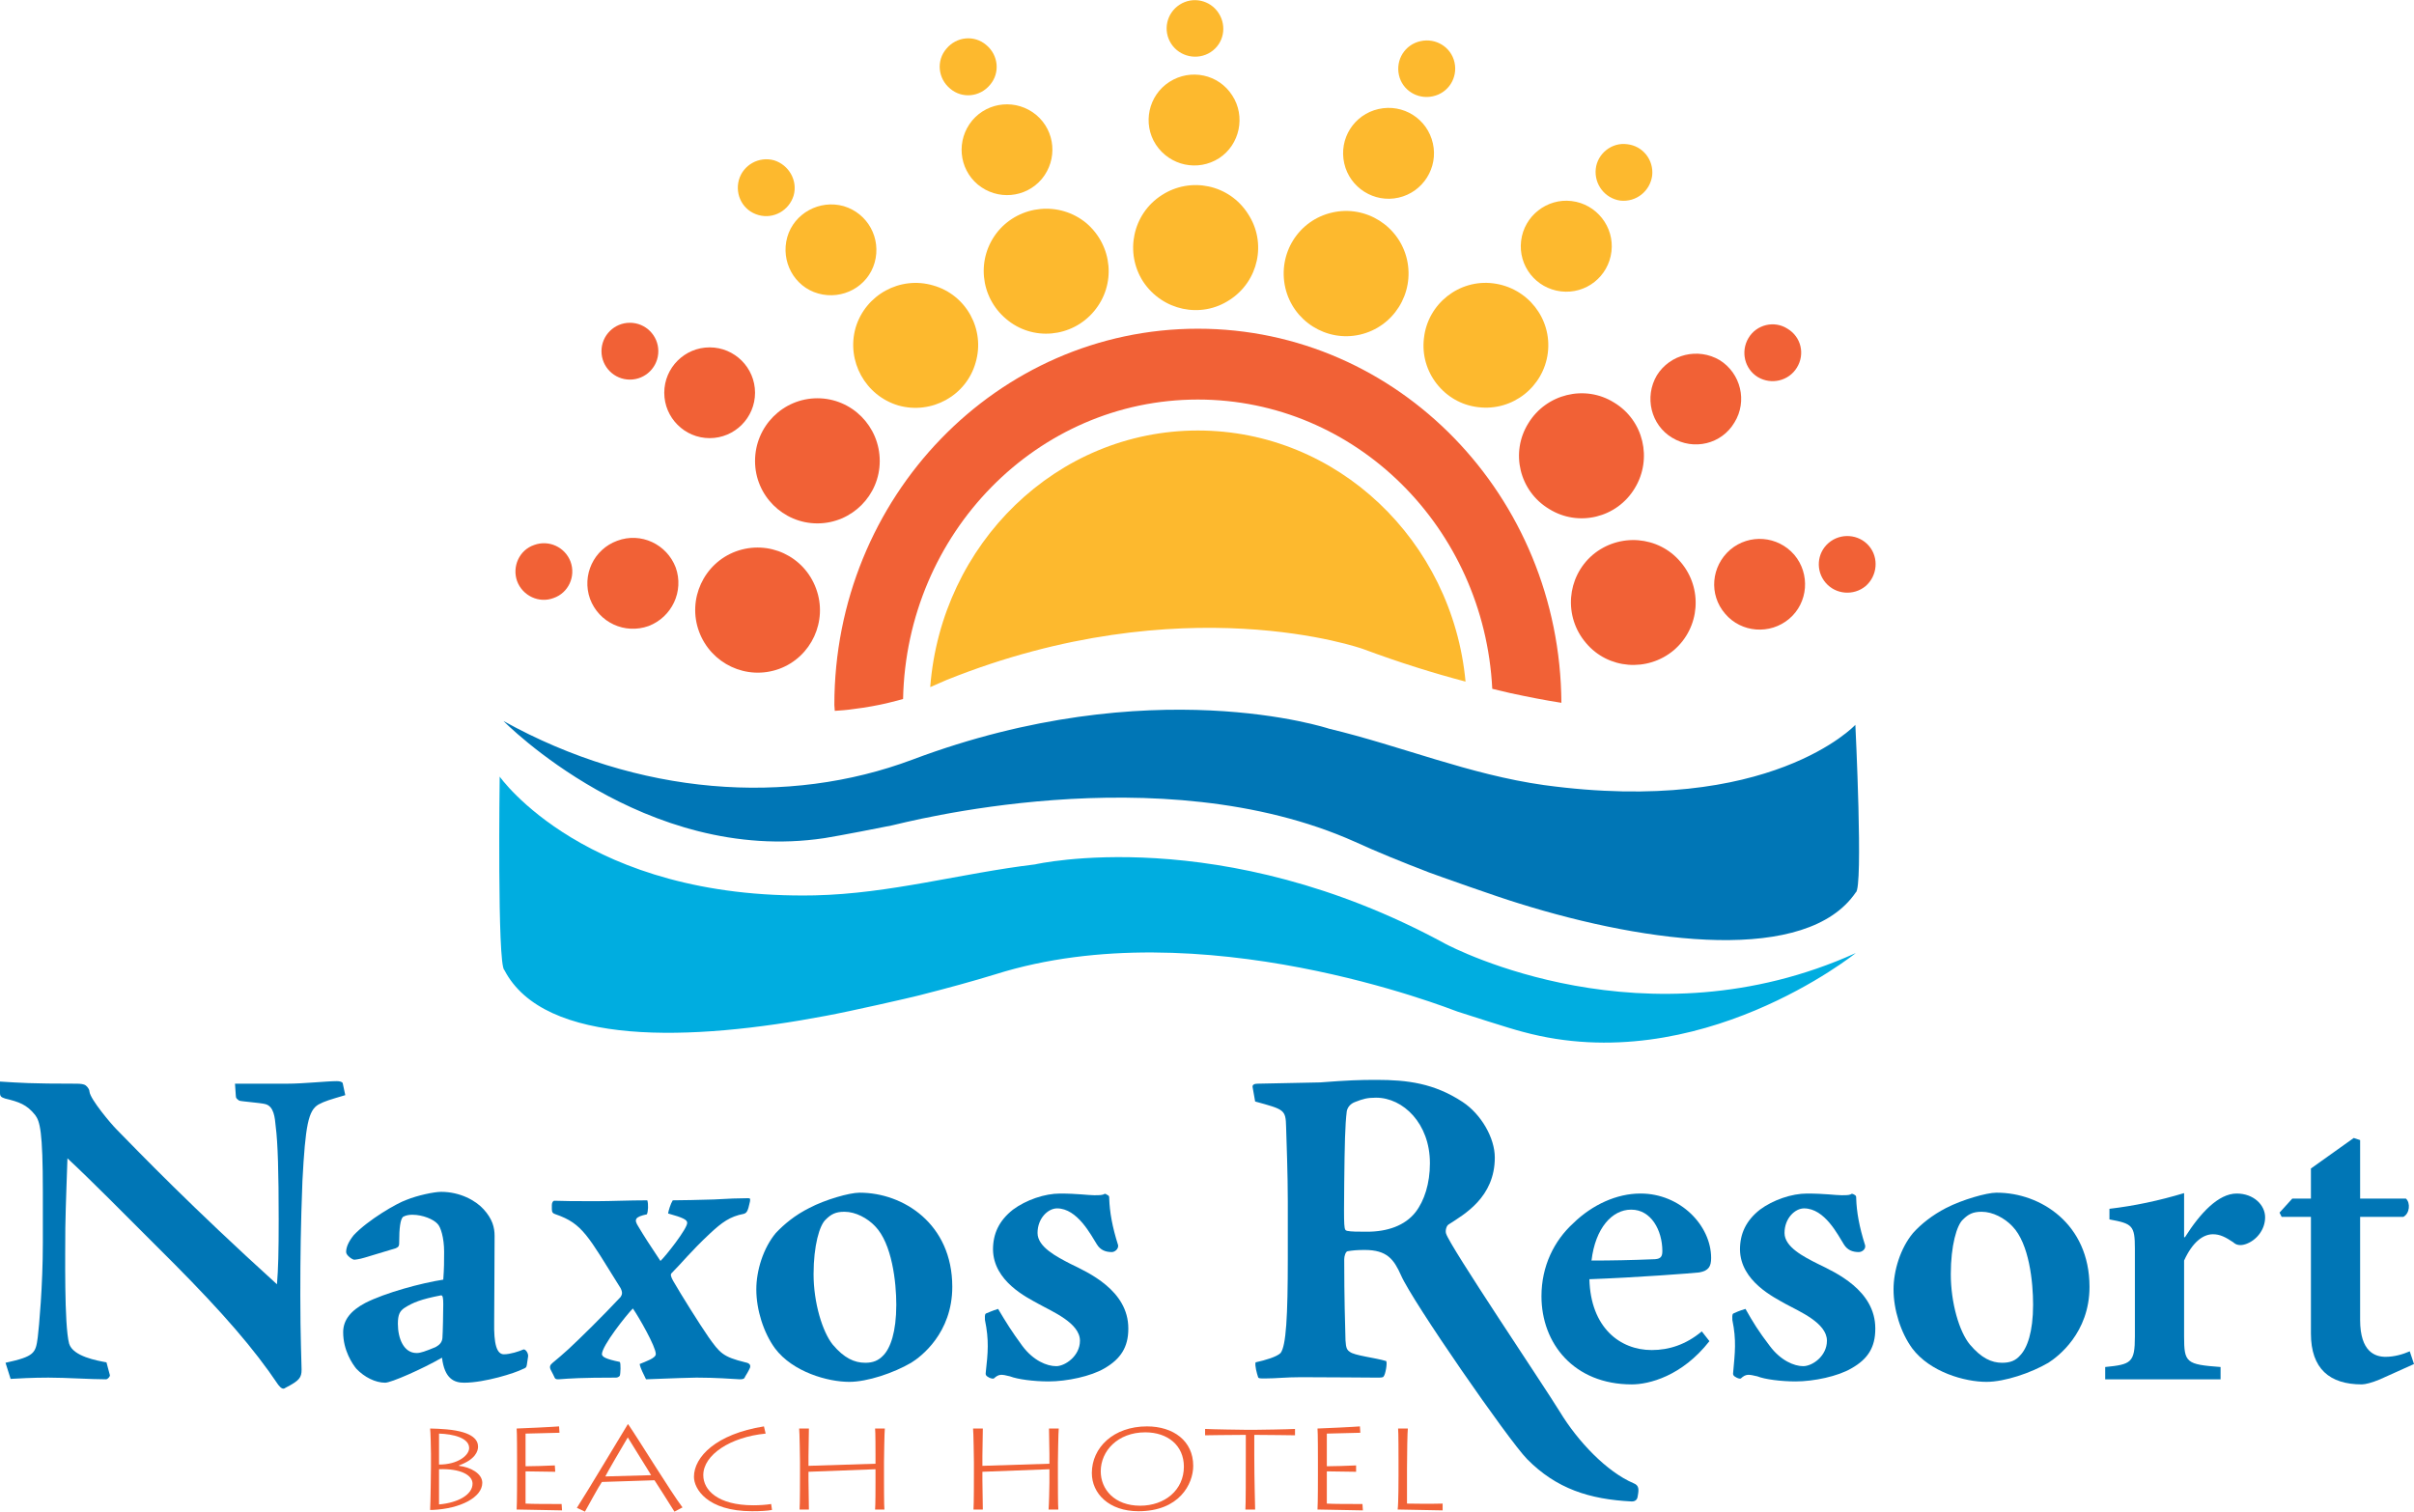 <?xml version="1.0" encoding="UTF-8"?>
<!-- Creator: CorelDRAW X7 -->
<svg xmlns="http://www.w3.org/2000/svg" xmlns:xlink="http://www.w3.org/1999/xlink" xml:space="preserve" width="5.691in" height="3.564in" version="1.1" style="shape-rendering:geometricPrecision; text-rendering:geometricPrecision; image-rendering:optimizeQuality; fill-rule:evenodd; clip-rule:evenodd" viewBox="0 0 5691 3564">
 <defs>
  <style type="text/css">
   <![CDATA[
    .fil1 {fill:#FDB92E;fill-rule:nonzero}
    .fil0 {fill:#F16136;fill-rule:nonzero}
    .fil3 {fill:#00ADE0;fill-rule:nonzero}
    .fil2 {fill:#0076B6;fill-rule:nonzero}
   ]]>
  </style>
 </defs>
 <g id="Layer_x0020_1">
  <g id="_1137527248">
   <path class="fil0" d="M2074 1087c0,81 -66,147 -147,147 -81,0 -147,-66 -147,-147 0,-82 66,-148 147,-148 81,0 147,66 147,148z"></path>
   <path class="fil0" d="M1780 926c0,59 -48,107 -107,107 -59,0 -107,-48 -107,-107 0,-59 48,-107 107,-107 59,0 107,48 107,107z"></path>
   <path class="fil0" d="M1552 828c0,37 -30,67 -67,67 -37,0 -67,-30 -67,-67 0,-37 30,-67 67,-67 37,0 67,30 67,67z"></path>
   <path class="fil0" d="M1924 1388c28,76 -11,161 -87,189 -77,28 -161,-12 -189,-88 -28,-76 11,-161 87,-189 77,-28 161,11 189,88z"></path>
   <path class="fil0" d="M1593 1338c20,56 -9,117 -64,138 -56,20 -117,-8 -138,-64 -20,-56 9,-117 64,-137 56,-21 117,8 138,63z"></path>
   <path class="fil0" d="M1345 1324c13,35 -5,74 -40,86 -34,13 -73,-5 -86,-40 -12,-34 5,-73 40,-85 35,-13 73,5 86,39z"></path>
   <path class="fil1" d="M2300 855c-22,78 -104,123 -182,101 -78,-23 -123,-105 -101,-183 23,-78 105,-123 183,-100 78,22 123,104 100,182z"></path>
   <path class="fil1" d="M2062 619c-16,57 -76,89 -133,73 -57,-16 -89,-76 -73,-133 16,-56 76,-89 133,-73 57,17 89,76 73,133z"></path>
   <path class="fil1" d="M1871 461c-11,36 -48,56 -83,46 -36,-10 -56,-47 -46,-83 10,-35 47,-56 83,-46 35,11 56,48 46,83z"></path>
   <path class="fil1" d="M2579 734c-52,62 -145,71 -207,18 -62,-52 -71,-144 -19,-207 52,-62 145,-71 208,-19 62,53 71,145 18,208z"></path>
   <path class="fil1" d="M2456 422c-38,45 -105,51 -151,13 -45,-38 -51,-105 -13,-151 38,-45 105,-51 151,-13 45,38 51,105 13,151z"></path>
   <path class="fil1" d="M2334 200c-24,29 -66,33 -94,9 -29,-24 -33,-66 -9,-94 24,-29 66,-33 94,-9 29,24 33,66 9,94z"></path>
   <path class="fil1" d="M2899 707c-68,45 -159,25 -204,-43 -44,-68 -25,-160 44,-204 68,-44 159,-25 203,44 45,68 25,159 -43,203z"></path>
   <path class="fil1" d="M2874 373c-50,32 -116,18 -149,-32 -32,-49 -18,-116 32,-148 50,-32 116,-18 148,32 32,49 18,116 -31,148z"></path>
   <path class="fil1" d="M2854 123c-31,20 -73,11 -93,-20 -20,-31 -11,-72 20,-92 31,-20 72,-11 92,20 20,31 12,72 -19,92z"></path>
   <path class="fil1" d="M3206 789c-79,18 -158,-32 -176,-111 -18,-80 31,-159 111,-177 79,-18 158,32 176,111 18,80 -32,159 -111,177z"></path>
   <path class="fil1" d="M3297 466c-57,13 -115,-23 -128,-81 -13,-58 23,-115 81,-128 58,-13 115,23 128,81 13,57 -23,115 -81,128z"></path>
   <path class="fil1" d="M3378 227c-36,8 -72,-14 -80,-50 -8,-36 14,-72 51,-80 36,-8 72,14 80,50 8,36 -14,72 -51,80z"></path>
   <path class="fil1" d="M3485 960c-80,-9 -138,-83 -128,-163 9,-81 83,-139 163,-129 81,10 139,83 129,164 -10,80 -83,138 -164,128z"></path>
   <path class="fil1" d="M3680 687c-59,-7 -101,-60 -94,-119 7,-59 61,-101 119,-94 59,7 101,61 94,119 -7,59 -60,101 -119,94z"></path>
   <path class="fil1" d="M3820 473c-36,-5 -62,-38 -58,-75 4,-36 38,-63 74,-58 37,4 63,37 59,74 -5,37 -38,63 -75,59z"></path>
   <path class="fil0" d="M3652 1200c-70,-42 -92,-133 -49,-202 42,-69 133,-92 202,-49 70,42 91,133 49,202 -42,70 -133,92 -202,49z"></path>
   <path class="fil0" d="M3942 1032c-50,-30 -66,-96 -36,-147 31,-50 97,-66 148,-36 50,31 66,97 35,147 -30,51 -96,67 -147,36z"></path>
   <path class="fil0" d="M4144 889c-31,-19 -41,-60 -22,-92 19,-32 61,-42 92,-22 32,19 42,60 22,92 -19,31 -60,41 -92,22z"></path>
   <path class="fil0" d="M3739 1516c-53,-62 -46,-155 16,-208 62,-52 155,-45 207,17 53,62 46,155 -16,208 -62,52 -155,45 -207,-17z"></path>
   <path class="fil0" d="M4067 1447c-39,-45 -33,-112 12,-151 45,-38 112,-33 151,12 38,45 33,113 -12,151 -45,38 -113,33 -151,-12z"></path>
   <path class="fil0" d="M4304 1374c-24,-28 -21,-70 7,-94 28,-24 71,-21 95,7 24,28 20,71 -8,95 -28,23 -70,20 -94,-8z"></path>
   <path class="fil1" d="M2824 1015c-333,0 -605,267 -631,605 13,-6 26,-11 39,-17 558,-224 981,-73 981,-73 86,32 166,57 242,77 -31,-332 -302,-592 -631,-592z"></path>
   <path class="fil0" d="M2129 1648c8,-391 316,-706 695,-706 372,0 675,302 694,682 14,3 28,7 42,10 42,9 82,17 121,23 -3,-488 -385,-882 -857,-882 -473,0 -857,397 -857,887 0,5 1,9 1,14 15,-1 29,-2 42,-4 66,-8 108,-21 119,-24z"></path>
   <path class="fil2" d="M3640 1851c-177,-25 -336,-92 -507,-133 0,0 -418,-139 -982,73 -293,110 -647,85 -964,-91 0,0 333,340 757,276 32,-5 140,-26 159,-30 21,-4 630,-168 1092,39 50,23 109,47 174,72 19,7 159,57 212,73 307,96 679,143 794,-26 18,-9 -1,-395 -1,-395 0,0 -200,215 -734,142z"></path>
   <path class="fil3" d="M1921 2111c178,-4 344,-52 519,-73 0,0 438,-101 967,187 19,10 472,246 968,22 0,0 -370,298 -784,186 -32,-8 -136,-42 -155,-48 -20,-7 -606,-240 -1089,-88 -52,16 -114,33 -181,50 -19,5 -164,38 -219,48 -316,60 -664,73 -758,-108 -17,-11 -11,-456 -11,-456 0,0 204,291 743,280z"></path>
   <path class="fil0" d="M1014 3560c1,-15 2,-95 2,-102l0 -30c0,-9 -1,-55 -2,-60 11,0 26,1 39,2 65,6 74,27 74,41 0,10 -6,30 -45,44l0 1c27,3 55,18 55,40 0,34 -51,61 -117,64l-6 0zm21 -107c45,0 71,-22 71,-39 0,-24 -38,-33 -71,-34l0 73zm0 94c45,-4 79,-23 79,-49 0,-20 -28,-36 -79,-34l0 83z"></path>
   <path class="fil0" d="M1325 3561c-4,0 -101,-2 -107,-2 1,-15 1,-73 1,-79l0 -37c0,-4 0,-70 -1,-75 7,0 91,-4 100,-5l1 15c-9,0 -69,2 -80,2l0 77c12,0 54,-1 69,-2l1 15c-6,0 -58,-1 -70,-1l0 76c14,1 59,1 85,1l1 15z"></path>
   <path class="fil0" d="M1360 3555c21,-32 113,-186 120,-197l1 0c26,38 102,162 128,196l-19 10c-7,-11 -42,-67 -47,-74l-124 4c-6,8 -35,61 -40,70l-19 -9zm175 -77c-5,-9 -48,-77 -55,-89 -9,15 -50,85 -53,92l108 -3z"></path>
   <path class="fil0" d="M1820 3560c-10,2 -27,3 -47,3 -106,0 -137,-53 -137,-81 0,-47 52,-101 165,-119l4 17c-83,8 -147,50 -147,98 0,35 34,71 118,71 14,0 30,-1 42,-3l2 14z"></path>
   <path class="fil0" d="M1885 3559c1,-12 1,-76 1,-83l0 -30c0,-4 -1,-72 -2,-78l23 0c0,5 -1,60 -1,65l0 23 158 -5 0 -23c0,-5 0,-54 -1,-60l23 0c-1,6 -2,74 -2,80l0 34c0,11 0,71 1,77l-22 0c1,-10 1,-55 1,-63l0 -32 -158 6 0 20c0,12 1,62 1,69l-22 0z"></path>
   <path class="fil0" d="M2295 3559c1,-12 1,-76 1,-83l0 -30c0,-4 -1,-72 -2,-78l23 0c0,5 -1,60 -1,65l0 23 158 -5 0 -23c0,-5 -1,-54 -1,-60l23 0c-1,6 -2,74 -2,80l0 34c0,11 0,71 1,77l-23 0c1,-10 2,-55 2,-63l0 -32 -158 6 0 20c0,12 1,62 1,69l-22 0z"></path>
   <path class="fil0" d="M2574 3473c0,-60 51,-110 130,-110 62,0 109,34 109,93 0,43 -33,107 -129,107 -70,0 -110,-42 -110,-90zm217 -15c0,-50 -38,-81 -91,-81 -65,0 -105,44 -105,92 0,42 32,81 93,81 58,0 103,-37 103,-92z"></path>
   <path class="fil0" d="M2936 3559c1,-8 1,-87 1,-131l0 -45c-44,0 -86,1 -96,1l0 -15c15,1 89,2 93,2l29 0c6,0 74,-1 90,-2l0 15c-6,0 -63,-1 -96,-1l0 50c0,55 2,120 2,126l-23 0z"></path>
   <path class="fil0" d="M3213 3561c-4,0 -101,-2 -107,-2 1,-15 1,-73 1,-79l0 -37c0,-4 0,-70 -1,-75 7,0 91,-4 100,-5l1 15c-9,0 -69,2 -79,2l0 77c11,0 54,-1 69,-2l0 15c-5,0 -57,-1 -69,-1l0 76c13,1 58,1 84,1l1 15z"></path>
   <path class="fil0" d="M3401 3561c-4,0 -98,-2 -106,-2 2,-15 2,-73 2,-80l0 -36c0,-4 0,-70 -1,-75l23 0c-1,6 -2,60 -2,94l0 83c8,0 53,1 84,0l0 16z"></path>
   <path class="fil2" d="M0 2550c49,3 70,5 180,5 10,0 18,1 22,4 5,4 9,10 9,15 2,18 51,76 64,89 55,56 174,180 378,365 3,-38 4,-74 4,-153 0,-111 -2,-181 -7,-219 -2,-21 -4,-48 -25,-53 -12,-3 -55,-6 -61,-8 -5,-4 -8,-5 -8,-11l-2 -29 123 0c39,0 93,-6 117,-6 5,0 13,1 14,5l6 28c-37,11 -48,14 -63,22 -24,14 -31,48 -38,180 -4,106 -5,175 -5,270 0,99 3,160 3,175 0,19 -5,26 -38,43 -5,4 -10,2 -17,-7 -57,-85 -131,-170 -245,-285 -122,-122 -198,-199 -252,-249 -1,39 -4,102 -5,164 0,54 -3,229 9,273 9,30 66,40 88,44l8 30c1,3 -5,10 -9,10 -37,0 -93,-4 -136,-4 -37,0 -73,2 -89,3 -4,-13 -8,-26 -12,-38 69,-15 71,-23 76,-60 3,-25 12,-121 12,-223l0 -120c0,-144 -7,-166 -18,-181 -20,-25 -38,-31 -71,-39 -9,-3 -12,-5 -12,-13l0 -27z"></path>
   <path class="fil2" d="M860 2965c-13,4 -23,5 -25,5 -4,0 -19,-10 -19,-18 0,-12 6,-25 18,-40 34,-36 101,-75 124,-83 27,-11 66,-19 82,-19 44,0 81,20 100,41 21,23 26,43 26,63 0,79 -1,157 -1,203 -1,52 6,76 23,76 15,0 36,-7 45,-11 5,-3 13,8 12,16l-3 20c-1,6 -2,7 -10,10 -17,9 -89,32 -138,32 -23,0 -46,-9 -52,-59 -47,27 -120,59 -134,59 -23,0 -49,-13 -68,-33 -9,-11 -31,-43 -31,-86 0,-29 18,-51 52,-69 47,-24 132,-47 184,-55 2,-28 2,-42 2,-66 0,-32 -8,-59 -16,-66 -9,-10 -34,-21 -59,-21 -7,0 -15,1 -22,5 -6,6 -9,25 -9,62 0,6 -1,9 -8,12l-73 22zm123 225c8,0 20,-4 44,-14 9,-5 15,-11 16,-21 1,-12 2,-63 2,-80 0,-14 -1,-21 -5,-21 -47,9 -67,17 -87,30 -10,7 -15,15 -15,37 0,35 14,69 44,69l1 0z"></path>
   <path class="fil2" d="M1301 2841c0,-6 3,-10 6,-10 25,1 48,1 102,1 30,0 74,-2 117,-2 3,9 2,27 -1,33 -28,6 -31,12 -20,29 13,22 28,45 52,81 12,-11 64,-77 63,-90 0,-7 -9,-12 -45,-22 1,-7 6,-23 11,-31 20,0 64,-1 97,-2 32,-2 61,-3 80,-3 6,0 6,1 5,8 -5,24 -8,27 -15,29 -32,6 -51,20 -79,46 -46,43 -65,68 -91,94 -3,3 -1,9 4,18 19,33 61,100 83,132 27,38 34,47 87,60 11,2 13,7 11,13 -3,7 -9,17 -11,20 -2,6 -5,7 -13,7 -19,-1 -56,-4 -102,-4 -53,1 -108,4 -119,4 -6,-13 -13,-25 -15,-36 14,-6 39,-14 38,-24 0,-17 -40,-87 -54,-107 -15,15 -73,88 -73,108 1,6 8,11 42,18 3,2 2,29 0,33 -3,3 -6,4 -9,4 -82,0 -108,2 -135,4 -4,0 -7,0 -9,-3 -2,-4 -5,-11 -10,-20 -3,-7 -1,-11 5,-16 16,-13 20,-17 37,-32 27,-25 80,-77 123,-123 4,-6 5,-11 0,-21 -77,-123 -89,-152 -153,-174 -6,-2 -9,-4 -9,-12l0 -10z"></path>
   <path class="fil2" d="M2027 2812c102,0 218,73 218,222 0,109 -74,165 -97,179 -41,24 -103,45 -146,45 -50,0 -133,-23 -175,-79 -27,-37 -44,-91 -44,-139 0,-44 16,-97 46,-133 20,-21 45,-42 79,-59 38,-20 95,-36 118,-36l1 0zm-37 45c-20,0 -31,6 -43,18 -15,13 -29,62 -29,129 0,68 21,136 45,166 27,32 51,43 77,43 18,0 31,-5 43,-18 16,-17 30,-54 30,-119 0,-53 -10,-144 -50,-185 -18,-19 -46,-34 -72,-34l-1 0z"></path>
   <path class="fil2" d="M4708 2812c102,0 218,73 218,222 0,109 -75,165 -97,179 -41,24 -103,45 -146,45 -51,0 -133,-23 -175,-79 -27,-37 -44,-91 -44,-139 0,-44 16,-97 46,-133 19,-21 45,-42 78,-59 39,-20 96,-36 118,-36l2 0zm-37 45c-20,0 -31,6 -43,18 -15,13 -29,62 -29,129 0,68 20,136 45,166 27,32 51,43 76,43 19,0 32,-5 43,-18 16,-17 30,-54 30,-119 0,-53 -9,-144 -49,-185 -18,-19 -46,-34 -72,-34l-1 0z"></path>
   <path class="fil2" d="M2660 3133c0,43 -18,71 -56,93 -32,19 -89,31 -132,31 -35,0 -73,-5 -91,-12 -20,-5 -26,-6 -38,5 -2,1 -7,0 -11,-2 -8,-4 -9,-7 -8,-13 5,-45 8,-75 -2,-123 0,-6 -1,-12 2,-15 5,-2 16,-7 29,-11 19,32 32,53 57,87 26,35 58,48 80,48 21,0 56,-24 56,-60 0,-42 -66,-69 -98,-87 -27,-15 -106,-53 -107,-128 0,-37 14,-68 47,-94 31,-23 75,-38 111,-38 41,0 66,4 81,4 10,0 16,0 22,-2 2,-2 4,-2 8,1 5,2 5,4 5,9 1,31 7,66 21,110 1,9 -8,16 -15,16 -15,0 -27,-5 -35,-18 -14,-22 -46,-85 -94,-85 -21,0 -46,23 -46,58 0,33 45,56 78,73 41,20 136,62 136,152l0 1z"></path>
   <path class="fil2" d="M4421 3133c0,43 -17,71 -56,93 -32,19 -89,31 -132,31 -34,0 -73,-5 -90,-12 -21,-5 -27,-6 -39,5 -2,1 -6,0 -10,-2 -8,-4 -9,-7 -8,-13 4,-45 8,-75 -2,-123 0,-6 -1,-12 2,-15 4,-2 15,-7 29,-11 18,32 31,53 57,87 26,35 58,48 79,48 22,0 56,-24 56,-60 0,-42 -65,-69 -98,-87 -26,-15 -106,-53 -107,-128 0,-37 14,-68 47,-94 31,-23 75,-38 111,-38 42,0 67,4 82,4 9,0 16,0 21,-2 2,-2 4,-2 9,1 4,2 4,4 4,9 1,31 7,66 21,110 2,9 -7,16 -15,16 -15,0 -27,-5 -35,-18 -14,-22 -45,-85 -94,-85 -21,0 -46,23 -46,58 0,33 45,56 79,73 41,20 135,62 135,152l0 1z"></path>
   <path class="fil2" d="M2953 2563c-1,-6 5,-8 12,-8 47,-1 99,-2 147,-3 66,-5 92,-6 133,-6 73,0 136,8 203,52 44,29 76,85 76,131 0,94 -72,134 -109,158 -5,3 -8,14 -6,21 8,29 230,358 268,420 43,71 111,142 174,169 13,5 13,14 10,30 -1,12 -10,13 -14,13 -100,-5 -178,-30 -247,-100 -44,-45 -270,-371 -297,-433 -17,-38 -33,-60 -86,-60 -17,0 -28,1 -40,3 -5,1 -8,12 -8,19 0,94 2,150 3,191 1,19 4,23 10,27 10,9 60,14 86,22 3,5 -2,32 -6,36 -1,3 -6,3 -17,3 -11,0 -123,-1 -178,-1 -37,0 -58,3 -85,3 -11,0 -15,0 -16,-3 -3,-9 -8,-27 -6,-35 23,-5 50,-13 59,-22 13,-17 17,-86 17,-224l0 -134c0,-63 -3,-141 -4,-175 -1,-41 -4,-41 -73,-60l-6 -34zm418 179c0,-93 -63,-154 -127,-154 -21,0 -31,3 -49,10 -11,4 -18,12 -20,22 -4,32 -5,78 -6,170 -1,109 -1,110 7,112 9,2 26,2 47,2 47,0 89,-14 114,-46 21,-27 34,-68 34,-115l0 -1z"></path>
   <path class="fil2" d="M4030 3162c-65,83 -143,102 -183,102 -136,0 -213,-96 -213,-208 0,-71 30,-131 75,-172 45,-44 103,-70 158,-70l1 0c93,0 166,75 166,152 0,20 -6,30 -28,34 -18,2 -148,12 -259,16 3,114 72,167 147,167 41,0 81,-13 118,-44l18 23zm-185 -310c-44,0 -84,43 -93,120 48,0 95,-1 144,-3 17,0 23,-4 23,-19 0,-50 -27,-98 -73,-98l-1 0z"></path>
   <path class="fil2" d="M5151 2917c36,-57 79,-103 122,-103 40,0 67,27 67,56 0,29 -20,54 -45,63 -14,5 -24,2 -30,-4 -18,-12 -31,-19 -48,-19 -23,0 -48,18 -68,62l0 179c0,62 5,66 86,72l0 29 -272 0 0 -29c61,-6 70,-10 70,-72l0 -207c0,-55 -6,-59 -60,-69l0 -25c59,-7 116,-19 176,-37l0 104 2 0z"></path>
   <path class="fil2" d="M5611 3252c-19,8 -35,12 -43,12 -76,0 -120,-37 -120,-120l0 -275 -69 0 -5 -10 30 -33 44 0 0 -71 101 -72 15 5 0 138 108 0c11,10 9,35 -6,43l-102 0 0 243c0,76 36,87 60,87 21,0 41,-6 57,-13l10 30 -80 36z"></path>
  </g>
 </g>
</svg>
